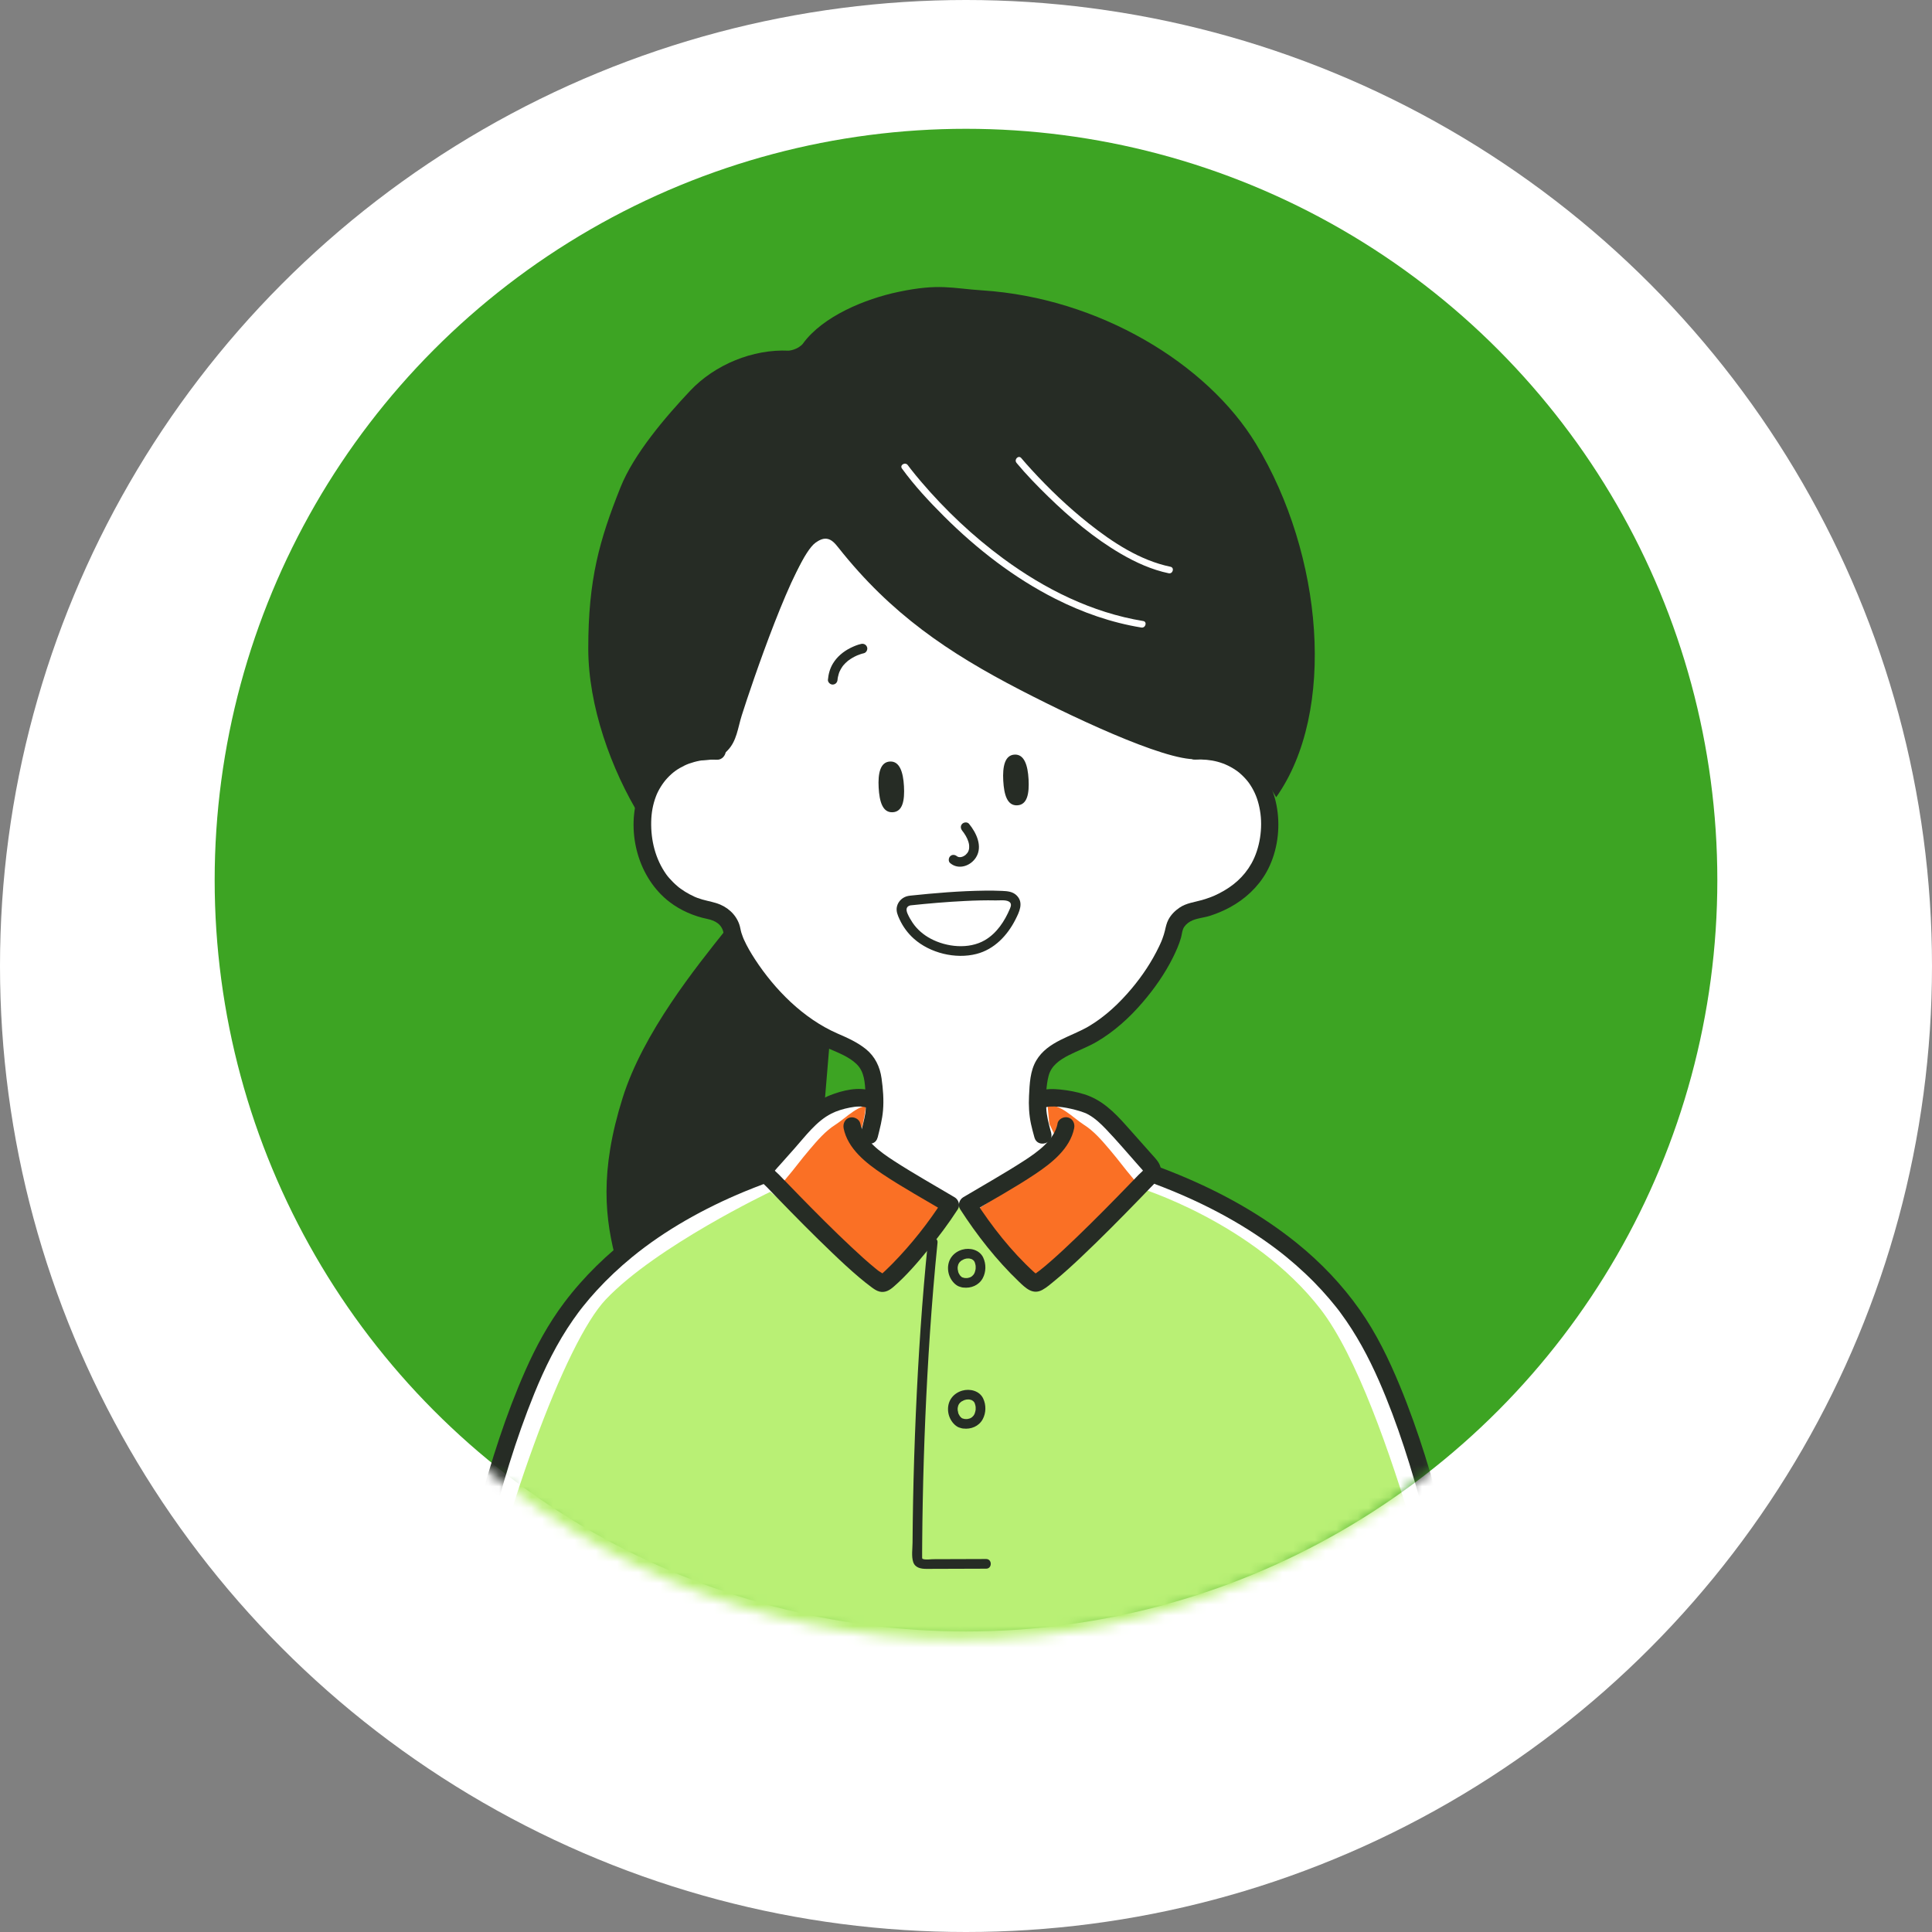 <svg width="180" height="180" viewBox="0 0 180 180" fill="none" xmlns="http://www.w3.org/2000/svg">
<rect x="0" y="0" width="180" height="180" fill="#808080" stroke="none"/>
<circle cx="90" cy="90" r="90" fill="white"/>
<circle cx="90" cy="82" r="70" fill="#3DA423"/>
<mask id="mask0_2007_1000" style="mask-type:luminance" maskUnits="userSpaceOnUse" x="20" y="13" width="139" height="140">
<path d="M89.376 152.728C127.692 152.728 158.753 121.505 158.753 82.989C158.753 44.473 127.692 13.25 89.376 13.25C51.061 13.25 20 44.473 20 82.989C20 121.505 51.061 152.728 89.376 152.728Z" fill="white"/>
</mask>
<g mask="url(#mask0_2007_1000)">
<path d="M81.483 103.03C81.483 103.03 78.028 100.981 74.858 104.694C71.687 108.407 70.112 109.536 70.112 109.536C70.112 109.536 54.42 116.779 51.806 123.916C49.191 131.053 42.79 145.583 41.598 157.911L47.443 160.035C47.443 160.035 46.253 171.705 47.425 174.148C59.734 174.148 119.019 174.604 119.019 174.604H131.008C131.008 174.604 131.504 164.511 131.008 160.032L137.155 157.908C137.155 157.908 132.699 129.963 125.19 121.378C117.68 112.792 107.364 109.095 107.364 109.095C107.364 109.095 102.679 102.949 101.298 102.465C99.917 101.981 96.266 102.098 96.266 102.098L81.483 103.027V103.03Z" fill="white"/>
<path d="M97.957 106.763C97.608 108.767 96.397 109.277 94.73 110.317C93.293 111.212 92.112 112.023 90.675 112.918C91.999 115.072 91.894 116.841 93.744 118.514C93.839 118.598 94.85 119.226 94.975 119.241C95.133 119.262 95.898 119.599 96.03 119.506C98.196 117.941 103.997 112.705 105.356 111.726C105.649 111.515 106.596 111.548 106.591 111.176C106.585 110.911 105.784 110.049 105.613 109.851C104.678 108.752 104.307 108.19 103.372 107.09C102.643 106.234 101.899 105.363 100.961 104.774C100.022 104.183 98.633 102.69 97.608 103.095" fill="#FA7025"/>
<path d="M80.853 106.763C81.203 108.767 82.413 109.277 84.081 110.317C85.518 111.212 86.699 112.023 88.136 112.918C86.812 115.072 86.917 116.841 85.067 118.514C84.971 118.598 83.961 119.226 83.836 119.241C83.677 119.262 82.912 119.599 82.781 119.506C80.614 117.941 74.814 112.705 73.454 111.726C73.162 111.515 72.214 111.548 72.22 111.176C72.226 110.911 73.027 110.049 73.197 109.851C74.133 108.752 74.503 108.19 75.439 107.09C76.168 106.234 76.912 105.363 77.85 104.774C78.788 104.183 80.178 102.69 81.203 103.095" fill="#FA7025"/>
<path d="M60.72 153.646L60.155 161.907C60.155 161.907 49.361 161.354 43.092 157.911C46.8 140.882 52.681 125.018 56.447 121.059C61.183 116.079 71.768 111.041 71.768 111.041L81.817 119.377C81.817 119.377 86.246 117.094 88.538 112.246L90.675 111.96C90.675 111.96 93.2 118.308 96.406 119.548L106.073 110.642C106.073 110.642 116.771 113.874 123.032 121.972C129.687 130.582 135.664 157.908 135.664 157.908C135.664 157.908 123.531 161.91 118.6 161.904C118.433 156.037 118.281 153.643 118.281 153.643L119.422 175.058C119.422 175.058 89.243 179.978 59.74 174.145" fill="#B9F075"/>
<path d="M76.188 49.376L65.66 69.95C65.66 69.95 57.696 70.037 60.349 78.688C61.805 83.429 62.955 84.387 67.737 85.216C69.733 89.49 69.721 95.156 76.902 96.934C76.902 96.934 79.935 96.532 80.568 99.815C81.202 103.098 79.926 106.207 79.926 106.207L88.535 112.242L90.672 111.957L98.63 106.391C98.63 106.391 95.791 101.584 97.025 99.68C98.259 97.775 104.603 96.183 107.475 90.71C110.347 85.237 109.253 85.291 111.844 84.961C114.435 84.633 121.502 78.7 116.443 71.99C111.384 65.279 76.191 49.373 76.191 49.373L76.188 49.376Z" fill="white"/>
<path d="M74.818 31.998C76.68 29.451 80.609 27.847 83.687 27.198C87.53 26.387 88.701 26.871 91.522 27.054C102.352 27.754 112.464 33.855 117.007 41.338C123.27 51.656 124.543 66.306 118.898 74.276C116.609 70.302 114.894 69.671 111.98 70.647C109.766 71.389 100.965 67.337 95.079 64.294C88.355 60.815 83.009 57.21 78.117 51.028C77.824 50.659 77.489 50.247 77.02 50.193C76.647 50.148 76.288 50.343 75.98 50.563C74.023 51.968 70.025 63.741 69.104 66.664C68.737 67.835 68.638 69.052 67.78 69.923C66.923 70.794 67.138 70.737 64.622 70.878C60.671 70.953 59.694 76.171 59.694 76.171C56.915 71.674 54.814 65.742 54.808 60.449C54.802 53.951 55.854 50.313 57.811 45.402C59.051 42.293 62.016 38.829 64.308 36.399C66.6 33.969 70.15 32.509 73.479 32.671C73.479 32.671 74.307 32.614 74.824 32.001L74.818 31.998Z" fill="#262C25"/>
<path d="M57.471 117.685C56.347 113.6 55.845 109.163 58.012 102.278C59.927 96.189 64.849 90.106 67.676 86.556C67.676 86.556 69.313 89.584 71.157 92.176C73.001 94.765 77.286 97.241 77.286 97.241L76.79 103.191C76.79 103.191 74.071 104.654 70.93 109.539C61.959 112.023 57.471 117.688 57.471 117.688V117.685Z" fill="#262C25"/>
<path d="M81.769 105.979C81.978 105.141 82.199 104.303 82.27 103.441C82.351 102.461 82.27 101.443 82.133 100.47C81.984 99.391 81.526 98.433 80.672 97.742C79.871 97.096 78.951 96.691 78.015 96.285C74.851 94.9 72.2 92.227 70.335 89.367C69.956 88.784 69.603 88.184 69.316 87.55C69.286 87.487 69.26 87.424 69.233 87.358C69.295 87.505 69.224 87.331 69.203 87.276C69.155 87.153 69.113 87.03 69.074 86.907C68.996 86.649 68.967 86.375 68.877 86.12C68.539 85.144 67.712 84.444 66.74 84.143C66.158 83.963 65.563 83.879 64.989 83.66C64.923 83.633 64.855 83.609 64.789 83.582C64.702 83.546 64.804 83.588 64.816 83.594C64.783 83.579 64.747 83.564 64.714 83.549C64.556 83.473 64.4 83.398 64.245 83.317C63.958 83.164 63.683 82.993 63.42 82.803C63.355 82.755 63.289 82.71 63.226 82.659C63.313 82.728 63.157 82.602 63.136 82.581C62.987 82.455 62.844 82.326 62.706 82.188C62.47 81.953 62.21 81.659 62.07 81.458C61.062 80.031 60.632 78.301 60.671 76.546C60.689 75.729 60.821 74.972 61.116 74.188C61.331 73.615 61.747 72.951 62.165 72.503C62.664 71.968 63.106 71.647 63.788 71.317C64.048 71.19 64.317 71.094 64.672 70.995C65.028 70.896 65.396 70.83 65.668 70.803C66.047 70.767 66.427 70.764 66.809 70.782C67.245 70.803 67.616 70.394 67.616 69.971C67.616 69.514 67.245 69.181 66.809 69.16C65.222 69.082 63.579 69.445 62.243 70.331C60.907 71.217 59.888 72.617 59.41 74.197C58.364 77.658 59.494 81.824 62.38 84.035C63.408 84.822 64.634 85.354 65.898 85.615C66.686 85.777 67.251 86.138 67.41 86.91C67.526 87.478 67.747 88.015 67.995 88.535C68.695 90.001 69.681 91.338 70.724 92.569C71.949 94.014 73.344 95.327 74.901 96.402C75.66 96.925 76.458 97.367 77.301 97.733C78.144 98.1 79.124 98.475 79.811 99.145C80.546 99.86 80.579 100.878 80.639 101.845C80.669 102.305 80.687 102.765 80.663 103.224C80.642 103.645 80.621 103.768 80.531 104.188C80.436 104.645 80.316 105.096 80.206 105.549C79.955 106.562 81.508 106.994 81.763 105.982L81.769 105.979Z" fill="#262C25"/>
<path d="M97.937 105.546C97.709 104.723 97.509 103.972 97.476 103.224C97.434 102.254 97.45 101.17 97.698 100.226C97.945 99.283 98.728 98.748 99.562 98.319C100.396 97.889 101.352 97.547 102.195 97.051C103.809 96.105 105.231 94.816 106.447 93.398C107.55 92.113 108.542 90.701 109.295 89.181C109.579 88.604 109.845 88.006 110.024 87.388C110.105 87.114 110.123 86.808 110.23 86.543C110.338 86.279 110.595 86.018 110.894 85.85C111.426 85.549 112.131 85.513 112.717 85.327C113.365 85.12 114.002 84.852 114.599 84.528C115.989 83.774 117.202 82.656 117.985 81.269C118.92 79.61 119.258 77.58 119.034 75.696C118.831 73.984 118.167 72.344 116.918 71.13C115.669 69.917 114.163 69.334 112.525 69.172C112.131 69.133 111.737 69.127 111.339 69.148C110.903 69.169 110.532 69.505 110.532 69.959C110.532 70.382 110.903 70.791 111.339 70.77C112.815 70.698 114.127 71.001 115.331 71.89C115.343 71.899 115.382 71.929 115.466 71.998C115.532 72.052 115.594 72.109 115.654 72.164C115.789 72.287 115.917 72.419 116.04 72.554C116.282 72.822 116.419 73.011 116.628 73.359C117.023 74.026 117.25 74.705 117.39 75.516C117.668 77.114 117.393 79.028 116.593 80.451C115.887 81.701 114.865 82.581 113.58 83.236C113.446 83.305 113.308 83.371 113.168 83.434C113.129 83.452 112.965 83.522 113.087 83.47C112.998 83.506 112.908 83.543 112.815 83.579C112.546 83.681 112.274 83.771 111.997 83.852C111.279 84.056 110.535 84.131 109.899 84.561C109.483 84.843 109.113 85.207 108.871 85.654C108.685 85.997 108.617 86.345 108.53 86.718C108.47 86.967 108.39 87.213 108.3 87.457C108.276 87.52 108.252 87.583 108.228 87.646C108.216 87.676 108.145 87.847 108.174 87.775C108.204 87.703 108.127 87.88 108.112 87.913C108.07 88.006 108.028 88.096 107.983 88.19C107.311 89.595 106.429 90.917 105.437 92.098C104.299 93.452 102.99 94.693 101.469 95.6C99.807 96.591 97.617 97.009 96.553 98.793C95.967 99.773 95.928 100.989 95.872 102.101C95.827 102.975 95.872 103.84 96.051 104.699C96.144 105.129 96.26 105.555 96.377 105.979C96.655 106.982 98.212 106.556 97.934 105.546H97.937Z" fill="#262C25"/>
<path d="M89.645 77.391C89.872 77.67 90.115 78.064 90.219 78.412C90.249 78.514 90.279 78.622 90.291 78.728C90.282 78.662 90.294 78.809 90.294 78.806C90.294 78.854 90.294 78.905 90.294 78.953C90.291 79.052 90.294 79.07 90.258 79.196C90.246 79.238 90.234 79.277 90.219 79.319C90.246 79.247 90.219 79.31 90.201 79.346C90.183 79.382 90.165 79.409 90.144 79.442C90.123 79.475 90.076 79.53 90.126 79.472C90.073 79.536 90.016 79.59 89.959 79.647C89.944 79.659 89.932 79.671 89.917 79.683C89.959 79.65 89.959 79.65 89.917 79.68C89.884 79.698 89.855 79.722 89.825 79.74C89.795 79.758 89.759 79.773 89.729 79.791C89.639 79.839 89.792 79.776 89.702 79.803C89.669 79.815 89.633 79.827 89.6 79.836C89.588 79.839 89.454 79.872 89.523 79.857C89.591 79.842 89.46 79.86 89.445 79.86C89.412 79.86 89.376 79.854 89.344 79.857C89.439 79.854 89.367 79.86 89.329 79.851C89.296 79.842 89.263 79.833 89.23 79.821C89.332 79.851 89.239 79.821 89.212 79.809C89.191 79.797 89.173 79.785 89.152 79.773C89.194 79.809 89.197 79.809 89.158 79.776C88.973 79.62 88.704 79.593 88.525 79.776C88.363 79.938 88.339 80.257 88.525 80.413C89.305 81.077 90.44 80.686 90.942 79.866C91.573 78.839 90.957 77.577 90.282 76.754C90.126 76.565 89.807 76.595 89.648 76.754C89.463 76.94 89.493 77.201 89.648 77.391H89.645Z" fill="#262C25"/>
<path d="M78.597 105.114C78.974 107.012 80.689 108.361 82.201 109.37C84.117 110.65 86.152 111.767 88.13 112.945L87.84 111.836C86.481 113.948 84.894 115.952 83.137 117.745C82.931 117.955 82.721 118.163 82.506 118.364C82.411 118.454 82.315 118.541 82.219 118.628C81.84 118.968 82.306 118.607 82.33 118.745C82.318 118.679 81.933 118.466 81.87 118.418C81.714 118.304 81.933 118.469 81.774 118.346C81.69 118.28 81.61 118.214 81.529 118.148C80.773 117.532 80.053 116.871 79.342 116.204C77.674 114.645 76.063 113.023 74.468 111.392C73.834 110.743 73.207 110.085 72.573 109.436C72.472 109.334 72.367 109.238 72.259 109.142C72.212 109.1 72.164 109.028 72.11 108.998C72.032 108.956 72.119 108.938 72.107 109.034C72.074 109.256 72.14 109.133 72.224 109.025C72.352 108.863 72.498 108.712 72.636 108.559C73.099 108.04 73.559 107.52 74.022 107C75.044 105.85 76.055 104.465 77.45 103.753C77.955 103.495 78.577 103.308 79.18 103.191C79.745 103.08 80.295 103.035 80.779 103.206C81.191 103.35 81.66 103.041 81.771 102.638C81.894 102.191 81.622 101.785 81.206 101.641C79.999 101.215 78.484 101.59 77.334 102.044C75.875 102.62 74.796 103.702 73.765 104.858C73.243 105.444 72.722 106.03 72.203 106.619C71.951 106.901 71.701 107.183 71.45 107.466C71.172 107.778 70.849 108.091 70.666 108.472C70.469 108.89 70.46 109.379 70.693 109.788C70.879 110.112 71.18 110.325 71.434 110.587C71.751 110.911 72.065 111.242 72.382 111.569C74.079 113.323 75.794 115.063 77.561 116.748C78.379 117.532 79.21 118.304 80.077 119.037C80.438 119.34 80.806 119.638 81.185 119.917C81.418 120.088 81.66 120.265 81.947 120.335C82.473 120.458 82.883 120.208 83.262 119.878C84.431 118.86 85.459 117.67 86.436 116.472C87.413 115.273 88.387 113.987 89.239 112.663C89.478 112.293 89.311 111.767 88.949 111.554C87.06 110.428 85.133 109.352 83.289 108.157C82.01 107.328 80.465 106.231 80.157 104.69C80.071 104.261 79.563 104.014 79.165 104.122C78.72 104.246 78.517 104.69 78.6 105.12L78.597 105.114Z" fill="#262C25"/>
<path d="M98.532 104.681C98.225 106.222 96.68 107.319 95.401 108.148C93.554 109.343 91.626 110.422 89.741 111.545C89.379 111.762 89.212 112.284 89.451 112.654C91.008 115.072 92.849 117.418 94.928 119.407C95.544 119.995 96.213 120.668 97.113 120.176C97.537 119.944 97.923 119.599 98.296 119.292C99.151 118.593 99.964 117.842 100.768 117.082C102.611 115.339 104.395 113.531 106.162 111.711C106.502 111.359 106.846 111.005 107.184 110.65C107.733 110.079 108.394 109.566 108.098 108.662C107.964 108.25 107.656 107.932 107.372 107.616C107.088 107.301 106.804 106.976 106.52 106.658C105.985 106.057 105.45 105.453 104.915 104.853C103.804 103.606 102.65 102.461 101.028 101.954C100.302 101.726 99.546 101.584 98.789 101.509C98.168 101.446 97.478 101.425 96.88 101.635C96.471 101.783 96.196 102.188 96.315 102.633C96.426 103.032 96.895 103.345 97.307 103.2C97.4 103.167 97.496 103.143 97.591 103.122C97.612 103.116 97.761 103.095 97.666 103.107C97.543 103.122 97.806 103.098 97.794 103.098C98.06 103.083 98.329 103.092 98.595 103.113C99.109 103.155 99.644 103.258 100.185 103.402C100.436 103.468 100.687 103.543 100.932 103.633C101.162 103.717 101.177 103.714 101.428 103.855C102.038 104.201 102.552 104.69 103.033 105.192C104.073 106.276 105.047 107.433 106.045 108.556C106.171 108.698 106.299 108.833 106.419 108.977C106.442 109.004 106.481 109.052 106.511 109.085C106.676 109.265 106.523 109.166 106.553 109.094C106.685 108.8 106.496 109.064 106.419 109.136C106.305 109.241 106.191 109.343 106.081 109.455C105.782 109.764 105.483 110.073 105.184 110.383C103.595 112.026 101.99 113.654 100.343 115.24C99.54 116.012 98.73 116.778 97.89 117.511C97.558 117.803 97.221 118.088 96.874 118.361C96.754 118.457 96.859 118.373 96.88 118.355C96.847 118.382 96.814 118.406 96.778 118.43C96.707 118.484 96.635 118.538 96.563 118.59C96.527 118.617 96.482 118.641 96.45 118.671L96.396 118.707C96.261 118.779 96.336 118.803 96.623 118.776C96.623 118.746 96.384 118.563 96.348 118.529C94.229 116.595 92.385 114.243 90.835 111.834L90.545 112.942C92.523 111.762 94.561 110.65 96.474 109.367C97.986 108.355 99.698 107.009 100.077 105.111C100.164 104.681 99.955 104.234 99.513 104.114C99.115 104.002 98.607 104.249 98.52 104.681H98.532Z" fill="#262C25"/>
<path d="M86.445 115.778C85.904 121.083 85.558 126.412 85.324 131.741C85.208 134.441 85.121 137.145 85.07 139.848C85.046 141.146 85.029 142.444 85.02 143.739C85.017 144.297 84.903 144.997 85.082 145.535C85.262 146.073 85.809 146.172 86.32 146.169C88.172 146.16 90.022 146.163 91.875 146.151C92.452 146.151 92.452 145.246 91.875 145.249C90.246 145.259 88.615 145.258 86.986 145.265C86.702 145.265 86.329 145.331 86.051 145.265C85.892 145.228 85.919 145.201 85.913 145.048C85.907 144.907 85.913 144.763 85.913 144.619C85.913 144.303 85.913 143.988 85.919 143.672C85.928 142.42 85.946 141.164 85.97 139.912C86.069 134.685 86.29 129.455 86.639 124.24C86.831 121.416 87.061 118.593 87.347 115.778C87.407 115.201 86.511 115.207 86.451 115.778H86.445Z" fill="#262C25"/>
<path d="M89.737 119.957C90.46 120.05 91.198 119.752 91.557 119.091C91.874 118.503 91.886 117.764 91.602 117.163C91.264 116.439 90.365 116.22 89.65 116.427C89.271 116.535 88.921 116.757 88.679 117.07C88.437 117.382 88.324 117.761 88.324 118.151C88.324 118.59 88.47 119.022 88.736 119.368C88.871 119.542 89.035 119.698 89.226 119.803C89.346 119.869 89.486 119.9 89.615 119.939C89.839 120.005 90.114 119.857 90.168 119.623C90.221 119.389 90.096 119.14 89.854 119.067C89.773 119.043 89.692 119.013 89.609 118.995C89.555 118.983 89.725 119.061 89.653 119.01C89.63 118.992 89.6 118.971 89.573 118.959C89.522 118.932 89.639 119.019 89.6 118.98C89.591 118.971 89.579 118.962 89.57 118.953C89.54 118.926 89.51 118.899 89.483 118.869C89.471 118.857 89.438 118.803 89.42 118.797C89.453 118.809 89.474 118.872 89.441 118.824C89.432 118.809 89.42 118.794 89.412 118.779C89.37 118.719 89.34 118.653 89.304 118.59C89.268 118.521 89.337 118.686 89.304 118.584C89.295 118.554 89.283 118.524 89.274 118.494C89.256 118.434 89.256 118.331 89.226 118.28C89.229 118.286 89.238 118.398 89.232 118.319C89.232 118.304 89.232 118.292 89.229 118.277C89.229 118.244 89.226 118.214 89.223 118.181C89.223 118.145 89.223 118.109 89.223 118.073C89.223 118.055 89.226 118.037 89.226 118.019C89.229 117.956 89.226 118.043 89.22 118.058C89.244 117.998 89.244 117.923 89.265 117.86C89.274 117.83 89.286 117.8 89.295 117.77C89.313 117.719 89.316 117.776 89.28 117.803C89.292 117.794 89.301 117.758 89.31 117.743C89.325 117.716 89.34 117.689 89.358 117.662C89.37 117.644 89.426 117.562 89.385 117.62C89.34 117.68 89.409 117.596 89.42 117.584C89.447 117.553 89.48 117.523 89.51 117.496C89.525 117.484 89.54 117.472 89.552 117.46C89.588 117.43 89.519 117.487 89.516 117.487C89.525 117.487 89.597 117.43 89.609 117.424C89.665 117.391 89.758 117.364 89.803 117.322C89.803 117.322 89.716 117.355 89.758 117.34C89.776 117.334 89.791 117.328 89.809 117.322C89.839 117.313 89.869 117.301 89.902 117.292C89.934 117.283 89.964 117.277 89.994 117.268C90.012 117.265 90.03 117.262 90.048 117.256C90.123 117.241 90.057 117.262 90.021 117.256C90.078 117.265 90.15 117.244 90.206 117.247C90.242 117.247 90.278 117.247 90.311 117.253C90.326 117.253 90.347 117.259 90.362 117.259C90.347 117.259 90.257 117.241 90.32 117.253C90.383 117.265 90.445 117.283 90.505 117.301C90.436 117.265 90.598 117.331 90.505 117.301C90.538 117.319 90.571 117.334 90.604 117.355C90.628 117.37 90.652 117.397 90.675 117.403C90.667 117.403 90.592 117.331 90.643 117.379C90.652 117.388 90.661 117.397 90.669 117.403C90.694 117.427 90.717 117.451 90.741 117.475C90.807 117.544 90.699 117.403 90.75 117.487C90.765 117.514 90.783 117.538 90.798 117.568C90.798 117.568 90.819 117.617 90.822 117.617C90.816 117.617 90.786 117.517 90.807 117.58C90.825 117.638 90.846 117.695 90.861 117.752C90.876 117.803 90.885 117.857 90.894 117.908C90.909 117.983 90.882 117.788 90.894 117.902C90.897 117.932 90.9 117.962 90.9 117.995C90.9 118.049 90.9 118.103 90.9 118.157C90.9 118.187 90.897 118.22 90.894 118.25C90.894 118.265 90.888 118.28 90.888 118.295C90.888 118.286 90.906 118.181 90.894 118.244C90.873 118.365 90.84 118.473 90.801 118.587C90.786 118.629 90.828 118.53 90.825 118.533C90.816 118.545 90.807 118.569 90.801 118.584C90.786 118.614 90.771 118.644 90.753 118.674C90.738 118.701 90.72 118.725 90.705 118.749C90.646 118.845 90.762 118.689 90.699 118.758C90.658 118.806 90.613 118.854 90.565 118.896C90.553 118.905 90.538 118.914 90.529 118.926C90.538 118.917 90.616 118.866 90.565 118.899C90.535 118.917 90.508 118.938 90.475 118.956C90.442 118.974 90.413 118.989 90.38 119.007C90.368 119.013 90.323 119.031 90.389 119.007C90.46 118.977 90.389 119.007 90.374 119.01C90.305 119.034 90.233 119.052 90.162 119.067C90.15 119.067 90.132 119.067 90.123 119.073C90.206 119.037 90.188 119.064 90.132 119.07C90.093 119.073 90.054 119.076 90.015 119.076C89.919 119.076 89.827 119.07 89.731 119.058C89.498 119.028 89.274 119.287 89.283 119.509C89.295 119.779 89.48 119.927 89.731 119.96L89.737 119.957Z" fill="#262C25"/>
<path d="M89.737 133.092C90.46 133.185 91.198 132.888 91.557 132.227C91.874 131.638 91.886 130.899 91.602 130.299C91.264 129.575 90.365 129.355 89.65 129.563C89.271 129.671 88.921 129.893 88.679 130.206C88.437 130.518 88.324 130.896 88.324 131.287C88.324 131.726 88.47 132.158 88.736 132.504C88.871 132.678 89.035 132.834 89.226 132.939C89.346 133.005 89.486 133.035 89.615 133.074C89.839 133.14 90.114 132.993 90.168 132.759C90.221 132.525 90.096 132.275 89.854 132.203C89.773 132.179 89.692 132.149 89.609 132.131C89.555 132.119 89.725 132.197 89.653 132.146C89.63 132.128 89.6 132.107 89.573 132.095C89.522 132.068 89.639 132.155 89.6 132.116C89.591 132.107 89.579 132.098 89.57 132.089C89.54 132.062 89.51 132.035 89.483 132.005C89.471 131.993 89.438 131.939 89.42 131.933C89.453 131.945 89.474 132.008 89.441 131.96C89.432 131.945 89.42 131.93 89.412 131.915C89.37 131.855 89.34 131.789 89.304 131.726C89.268 131.656 89.337 131.822 89.304 131.72C89.295 131.69 89.283 131.659 89.274 131.629C89.256 131.569 89.256 131.467 89.226 131.416C89.229 131.422 89.238 131.533 89.232 131.455C89.232 131.44 89.232 131.428 89.229 131.413C89.229 131.38 89.226 131.35 89.223 131.317C89.223 131.281 89.223 131.245 89.223 131.209C89.223 131.191 89.226 131.173 89.226 131.155C89.229 131.092 89.226 131.179 89.22 131.194C89.244 131.134 89.244 131.059 89.265 130.996C89.274 130.966 89.286 130.936 89.295 130.905C89.313 130.854 89.316 130.911 89.28 130.939C89.292 130.93 89.301 130.893 89.31 130.878C89.325 130.851 89.34 130.824 89.358 130.797C89.37 130.779 89.426 130.698 89.385 130.755C89.34 130.815 89.409 130.731 89.42 130.719C89.447 130.689 89.48 130.659 89.51 130.632C89.525 130.62 89.54 130.608 89.552 130.596C89.588 130.566 89.519 130.623 89.516 130.623C89.525 130.623 89.597 130.566 89.609 130.56C89.665 130.527 89.758 130.5 89.803 130.458C89.803 130.458 89.716 130.491 89.758 130.476C89.776 130.47 89.791 130.464 89.809 130.458C89.839 130.449 89.869 130.437 89.902 130.428C89.934 130.419 89.964 130.413 89.994 130.404C90.012 130.401 90.03 130.398 90.048 130.392C90.123 130.377 90.057 130.398 90.021 130.392C90.078 130.401 90.15 130.38 90.206 130.383C90.242 130.383 90.278 130.383 90.311 130.389C90.326 130.389 90.347 130.395 90.362 130.395C90.347 130.395 90.257 130.377 90.32 130.389C90.383 130.401 90.445 130.419 90.505 130.437C90.436 130.401 90.598 130.467 90.505 130.437C90.538 130.455 90.571 130.47 90.604 130.491C90.628 130.506 90.652 130.533 90.675 130.539C90.667 130.539 90.592 130.467 90.643 130.515C90.652 130.524 90.661 130.533 90.669 130.539C90.694 130.563 90.717 130.587 90.741 130.611C90.807 130.68 90.699 130.539 90.75 130.623C90.765 130.65 90.783 130.674 90.798 130.704C90.798 130.704 90.819 130.752 90.822 130.752C90.816 130.752 90.786 130.653 90.807 130.716C90.825 130.773 90.846 130.83 90.861 130.887C90.876 130.939 90.885 130.993 90.894 131.044C90.909 131.119 90.882 130.924 90.894 131.038C90.897 131.068 90.9 131.098 90.9 131.131C90.9 131.185 90.9 131.239 90.9 131.293C90.9 131.323 90.897 131.356 90.894 131.386C90.894 131.401 90.888 131.416 90.888 131.431C90.888 131.422 90.906 131.317 90.894 131.38C90.873 131.5 90.84 131.608 90.801 131.723C90.786 131.765 90.828 131.665 90.825 131.668C90.816 131.68 90.807 131.705 90.801 131.72C90.786 131.75 90.771 131.78 90.753 131.81C90.738 131.837 90.72 131.861 90.705 131.885C90.646 131.981 90.762 131.825 90.699 131.894C90.658 131.942 90.613 131.99 90.565 132.032C90.553 132.041 90.538 132.05 90.529 132.062C90.538 132.053 90.616 132.002 90.565 132.035C90.535 132.053 90.508 132.074 90.475 132.092C90.442 132.11 90.413 132.125 90.38 132.143C90.368 132.149 90.323 132.167 90.389 132.143C90.46 132.113 90.389 132.143 90.374 132.146C90.305 132.17 90.233 132.188 90.162 132.203C90.15 132.203 90.132 132.203 90.123 132.209C90.206 132.173 90.188 132.2 90.132 132.206C90.093 132.209 90.054 132.212 90.015 132.212C89.919 132.212 89.827 132.206 89.731 132.194C89.498 132.164 89.274 132.422 89.283 132.645C89.295 132.915 89.48 133.062 89.731 133.095L89.737 133.092Z" fill="#262C25"/>
<path d="M84.22 73.248C84.291 74.552 84.115 75.624 83.171 75.675C82.227 75.726 81.934 74.684 81.862 73.377C81.79 72.073 82.002 71.001 82.911 70.95C83.819 70.899 84.148 71.941 84.22 73.248Z" fill="#262C25"/>
<path d="M95.829 72.603C95.9 73.906 95.724 74.979 94.78 75.03C93.835 75.081 93.543 74.038 93.471 72.732C93.399 71.425 93.611 70.356 94.52 70.305C95.428 70.254 95.757 71.296 95.829 72.603Z" fill="#262C25"/>
<path d="M84.035 43.654C85.195 45.252 86.563 46.721 87.959 48.112C91.016 51.158 94.485 53.849 98.34 55.796C100.862 57.069 103.549 58.013 106.34 58.466C106.734 58.529 106.905 57.922 106.507 57.859C101.741 57.081 97.336 54.883 93.463 52.032C90.645 49.956 88.072 47.523 85.801 44.858C85.484 44.486 85.171 44.107 84.869 43.72C84.74 43.555 84.716 43.528 84.576 43.335C84.34 43.011 83.796 43.326 84.035 43.654Z" fill="white"/>
<path d="M94.706 43.125C95.617 44.221 96.618 45.249 97.638 46.243C99.705 48.258 101.953 50.154 104.451 51.608C105.831 52.41 107.317 53.083 108.883 53.41C109.277 53.491 109.444 52.885 109.05 52.803C106.217 52.215 103.662 50.538 101.424 48.76C99.517 47.246 97.745 45.555 96.102 43.759C95.779 43.404 95.456 43.05 95.151 42.68C94.891 42.368 94.449 42.815 94.709 43.125H94.706Z" fill="white"/>
<path d="M70.714 108.754C66.578 110.311 62.574 112.299 59.032 114.97C56.6 116.802 54.413 118.914 52.575 121.35C51.102 123.305 49.933 125.456 48.944 127.694C47.118 131.819 45.758 136.144 44.575 140.494C43.206 145.526 42.095 150.629 41.162 155.76C41.046 156.403 40.932 157.049 40.822 157.694C40.741 158.157 40.941 158.527 41.386 158.692C42.743 159.199 44.13 159.641 45.516 160.059C48.469 160.951 51.475 161.711 54.523 162.2C56.388 162.501 58.27 162.714 60.159 162.717C61.196 162.717 61.199 161.098 60.159 161.095C56.935 161.089 53.731 160.506 50.602 159.758C48.104 159.163 45.633 158.442 43.203 157.616C42.74 157.46 42.277 157.298 41.817 157.127L42.382 158.124C43.26 153.02 44.315 147.944 45.606 142.927C46.745 138.502 48.047 134.096 49.769 129.86C50.749 127.448 51.905 125.096 53.397 122.96C53.549 122.741 53.704 122.527 53.863 122.311C53.904 122.254 53.949 122.197 53.991 122.14C54.03 122.089 54.135 121.954 54.036 122.08C54.129 121.96 54.221 121.843 54.314 121.725C54.717 121.218 55.139 120.725 55.578 120.247C56.6 119.13 57.709 118.091 58.88 117.129C61.961 114.603 65.637 112.557 69.363 111.016C69.955 110.773 70.549 110.539 71.147 110.314C71.556 110.16 71.834 109.764 71.712 109.316C71.604 108.923 71.129 108.595 70.72 108.748L70.714 108.754Z" fill="#262C25"/>
<path d="M84.783 84.355C86.486 84.174 88.195 84.027 89.907 83.943C90.861 83.895 91.814 83.868 92.767 83.889C93.114 83.895 93.664 83.823 93.975 83.985C94.285 84.147 94.19 84.436 94.091 84.664C93.601 85.823 92.866 86.947 91.76 87.593C90.26 88.467 88.189 88.245 86.698 87.449C86.035 87.094 85.449 86.596 85.025 85.968C84.845 85.703 84.684 85.421 84.555 85.126C84.385 84.733 84.418 84.412 84.899 84.334C85.467 84.243 85.225 83.372 84.66 83.465C84.131 83.549 83.683 83.937 83.563 84.472C83.468 84.898 83.641 85.289 83.817 85.667C84.128 86.337 84.582 86.956 85.135 87.449C86.644 88.797 89.02 89.38 90.98 88.875C92.63 88.452 93.852 87.163 94.605 85.676C94.958 84.976 95.394 84.12 94.737 83.444C94.36 83.057 93.864 83.027 93.359 83.003C92.827 82.979 92.295 82.973 91.76 82.979C89.429 83.006 87.099 83.204 84.78 83.447C84.212 83.507 84.206 84.409 84.78 84.349L84.783 84.355Z" fill="#262C25"/>
<path d="M80.238 59.992C79.888 60.067 79.545 60.214 79.228 60.37C78.573 60.698 77.982 61.19 77.602 61.821C77.324 62.281 77.184 62.794 77.136 63.329C77.115 63.563 77.357 63.789 77.584 63.78C77.844 63.768 78.012 63.582 78.032 63.329C78.032 63.299 78.053 63.155 78.038 63.257C78.047 63.203 78.056 63.146 78.065 63.092C78.086 62.987 78.113 62.885 78.143 62.782C78.158 62.737 78.17 62.695 78.188 62.653C78.197 62.632 78.206 62.611 78.212 62.59C78.167 62.689 78.233 62.524 78.212 62.59C78.251 62.506 78.29 62.425 78.334 62.344C78.379 62.263 78.424 62.191 78.475 62.119C78.499 62.086 78.523 62.053 78.546 62.02C78.472 62.122 78.567 61.995 78.591 61.968C78.699 61.842 78.816 61.725 78.941 61.62C78.971 61.596 78.998 61.572 79.028 61.548C79.084 61.5 79.01 61.56 79.004 61.566C79.016 61.554 79.034 61.542 79.049 61.533C79.114 61.485 79.18 61.44 79.246 61.395C79.368 61.314 79.497 61.242 79.625 61.175C79.682 61.145 79.742 61.118 79.802 61.091C79.829 61.079 79.855 61.067 79.879 61.055C79.981 61.01 79.784 61.094 79.885 61.055C79.978 61.019 80.07 60.983 80.166 60.95C80.268 60.917 80.369 60.884 80.474 60.863C80.704 60.815 80.859 60.53 80.788 60.307C80.71 60.064 80.483 59.941 80.235 59.992H80.238Z" fill="#262C25"/>
<path d="M60.103 149.674C59.989 152.05 59.873 154.424 59.759 156.8C59.556 161.026 59.353 165.253 59.15 169.479C59.075 171.035 59 172.591 58.925 174.147C58.875 175.19 60.488 175.19 60.539 174.147C60.698 170.78 60.862 167.416 61.023 164.048C61.212 160.101 61.403 156.154 61.594 152.207C61.636 151.363 61.675 150.518 61.717 149.674C61.767 148.632 60.154 148.632 60.103 149.674Z" fill="#262C25"/>
<path d="M42.918 153.101C46.627 154.159 50.341 155.219 54.094 156.096C54.54 156.201 54.988 156.304 55.439 156.385C55.705 156.433 55.989 156.502 56.261 156.487C56.835 156.451 56.838 155.55 56.261 155.586C56.183 155.592 56.109 155.583 56.031 155.574C55.923 155.565 56.112 155.589 55.953 155.562C55.873 155.55 55.795 155.535 55.714 155.523C55.335 155.453 54.958 155.369 54.585 155.285C53.497 155.036 52.415 154.757 51.333 154.474C49.095 153.888 46.863 153.273 44.637 152.648C44.144 152.51 43.65 152.371 43.157 152.23C42.602 152.071 42.365 152.942 42.918 153.098V153.101Z" fill="#262C25"/>
<path d="M107.611 110.317C111.63 111.828 115.509 113.798 118.945 116.397C120.135 117.295 121.363 118.373 122.454 119.482C122.935 119.971 123.398 120.479 123.843 120.999C124.046 121.239 124.247 121.479 124.444 121.726C124.531 121.834 124.617 121.945 124.704 122.056C124.776 122.149 124.623 121.948 124.692 122.041C124.71 122.065 124.731 122.092 124.749 122.116C124.796 122.182 124.847 122.248 124.895 122.314C126.347 124.273 127.498 126.421 128.478 128.653C130.238 132.663 131.532 136.893 132.674 141.116C134.018 146.088 135.115 151.125 136.036 156.19C136.152 156.833 136.266 157.478 136.376 158.124L136.941 157.127C135.611 157.626 134.254 158.058 132.895 158.47C129.951 159.362 126.954 160.122 123.918 160.618C122.161 160.906 120.383 161.089 118.599 161.092C117.562 161.092 117.559 162.717 118.599 162.714C121.925 162.708 125.251 162.111 128.478 161.344C130.994 160.75 133.481 160.026 135.931 159.194C136.412 159.031 136.893 158.866 137.371 158.686C137.811 158.521 138.014 158.154 137.936 157.689C137.046 152.519 135.976 147.376 134.661 142.297C133.507 137.836 132.187 133.39 130.426 129.127C129.401 126.643 128.227 124.219 126.676 122.02C125.033 119.692 123.057 117.622 120.846 115.835C117.52 113.144 113.767 111.077 109.825 109.449C109.233 109.205 108.639 108.971 108.041 108.746C107.632 108.593 107.157 108.917 107.049 109.314C106.923 109.767 107.201 110.158 107.614 110.311L107.611 110.317Z" fill="#262C25"/>
<path d="M117.039 149.674C117.152 152.05 117.269 154.424 117.383 156.8C117.586 161.026 117.789 165.253 117.992 169.479C118.067 171.035 118.142 172.591 118.216 174.147C118.264 175.187 119.881 175.193 119.83 174.147C119.672 170.78 119.507 167.416 119.346 164.048C119.158 160.101 118.966 156.154 118.775 152.207C118.733 151.363 118.694 150.518 118.653 149.674C118.632 149.236 118.297 148.863 117.846 148.863C117.424 148.863 117.018 149.236 117.039 149.674Z" fill="#262C25"/>
<path d="M135.595 152.233C131.908 153.285 128.208 154.339 124.476 155.216C124.036 155.318 123.597 155.42 123.152 155.505C123.065 155.52 122.982 155.538 122.895 155.55C122.853 155.556 122.62 155.586 122.772 155.571C122.68 155.58 122.584 155.595 122.491 155.589C121.915 155.553 121.918 156.454 122.491 156.49C123.065 156.526 123.756 156.307 124.326 156.174C125.393 155.931 126.451 155.661 127.512 155.384C129.783 154.793 132.045 154.168 134.307 153.534C134.818 153.39 135.326 153.249 135.837 153.101C136.39 152.942 136.157 152.074 135.598 152.233H135.595Z" fill="#262C25"/>
</g>
</svg>
